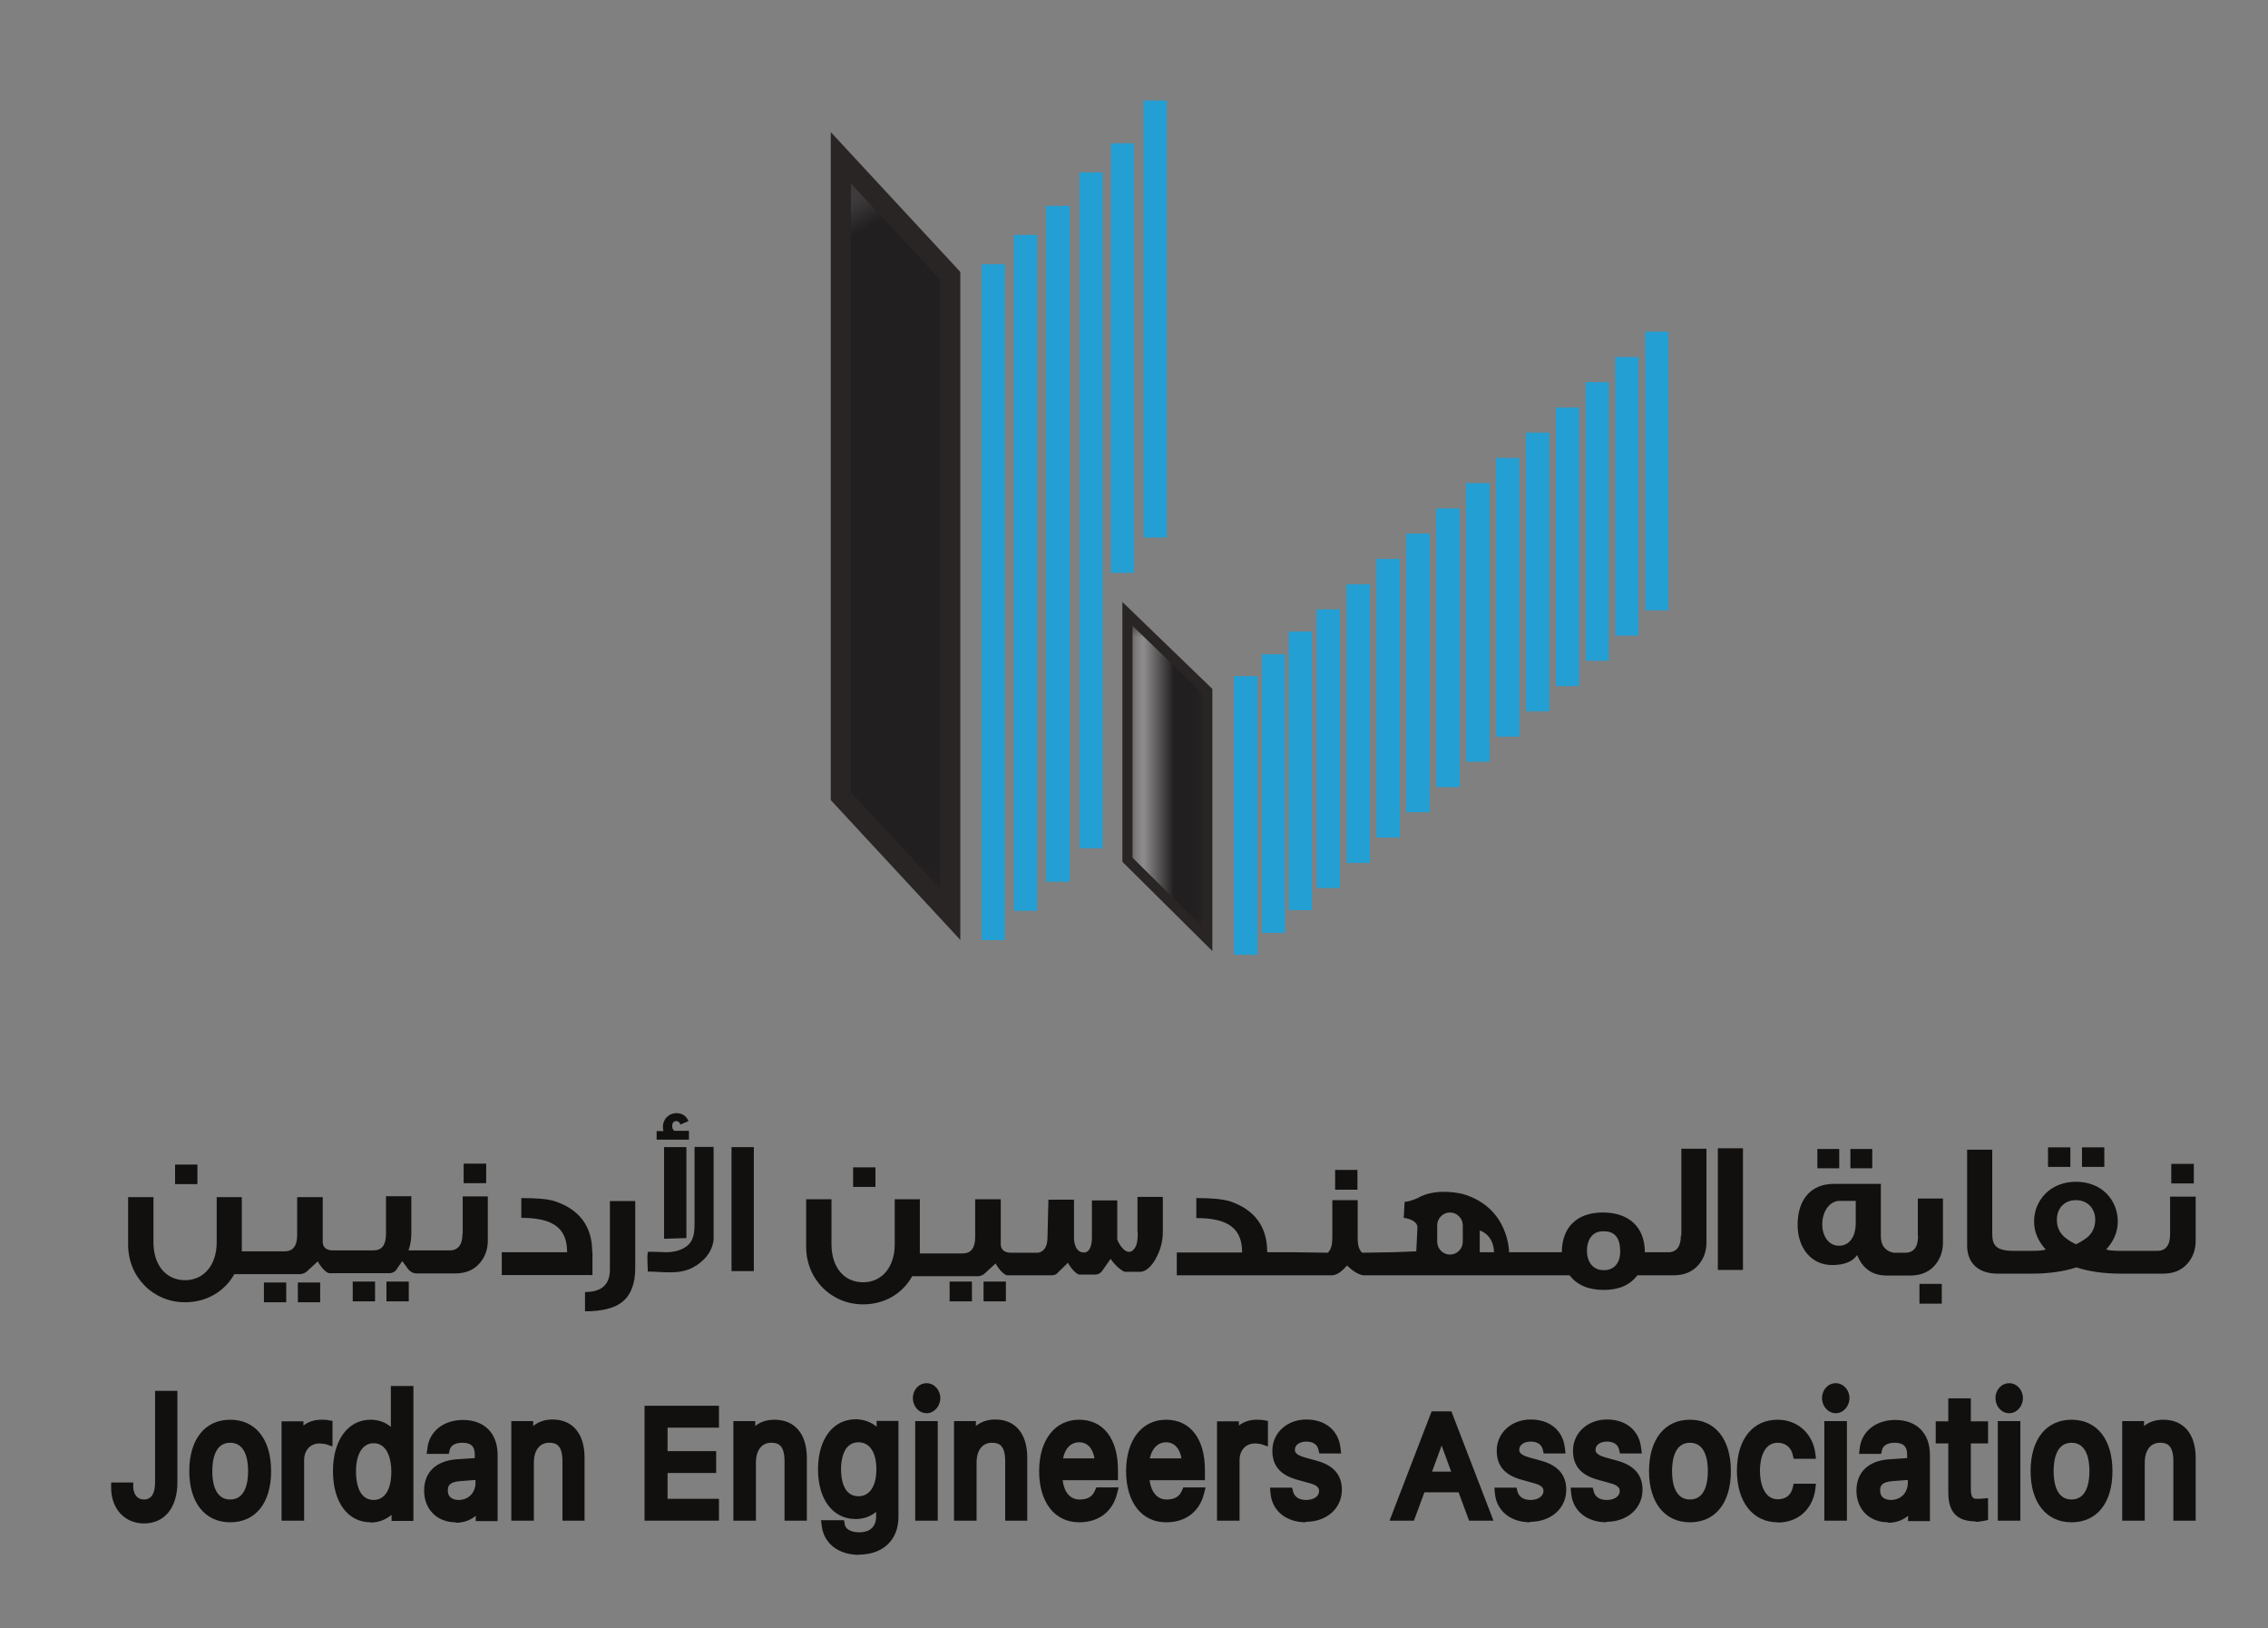 <?xml version="1.0" encoding="UTF-8"?>
<svg id="Layer_1" data-name="Layer 1" xmlns="http://www.w3.org/2000/svg" xmlns:xlink="http://www.w3.org/1999/xlink" viewBox="0 0 97.54 70">
  <rect x="0" y="0" width="97.54" height="70" fill="#808080" stroke="none"/>
  <defs>
    <style>
      .cls-1 {
        fill: url(#linear-gradient-2);
      }

      .cls-2 {
        fill: #239fd3;
      }

      .cls-3 {
        fill: #12100e;
      }

      .cls-4 {
        clip-path: url(#clippath-1);
      }

      .cls-5 {
        fill: #292524;
      }

      .cls-6 {
        clip-path: url(#clippath);
      }

      .cls-7 {
        fill: none;
      }

      .cls-8 {
        mask: url(#mask-1);
      }

      .cls-9 {
        mask: url(#mask);
      }

      .cls-10 {
        fill: url(#linear-gradient-3);
      }

      .cls-11 {
        fill: url(#linear-gradient);
      }

      .cls-12 {
        fill: url(#linear-gradient-4);
      }
    </style>
    <clipPath id="clippath">
      <polygon class="cls-7" points="36.59 34.07 40.44 38.22 40.44 12.02 36.59 7.87 36.59 34.07"/>
    </clipPath>
    <linearGradient id="linear-gradient" x1="-1678.07" y1="619.62" x2="-1676.53" y2="619.62" gradientTransform="translate(-11322.21 30776.38) rotate(90) scale(18.34 -18.34)" gradientUnits="userSpaceOnUse">
      <stop offset="0" stop-color="gray"/>
      <stop offset=".36" stop-color="#4d4d4d"/>
      <stop offset="1" stop-color="#4d4d4d"/>
    </linearGradient>
    <mask id="mask" x="23.44" y="6.2" width="30.14" height="33.69" maskUnits="userSpaceOnUse">
      <rect class="cls-11" x="29.26" y="8.94" width="18.51" height="28.21" transform="translate(-6.36 22.34) rotate(-30)"/>
    </mask>
    <linearGradient id="linear-gradient-2" x1="-1678.07" y1="619.62" x2="-1676.53" y2="619.62" gradientTransform="translate(-11322.21 30776.38) rotate(90) scale(18.34 -18.34)" gradientUnits="userSpaceOnUse">
      <stop offset="0" stop-color="#fff"/>
      <stop offset=".36" stop-color="#221f20"/>
      <stop offset="1" stop-color="#221f20"/>
    </linearGradient>
    <clipPath id="clippath-1">
      <polygon class="cls-7" points="48.7 36.88 51.71 39.86 51.71 29.8 48.7 26.89 48.7 36.88"/>
    </clipPath>
    <linearGradient id="linear-gradient-3" x1="-1013.72" y1="707.63" x2="-1012.18" y2="707.63" gradientTransform="translate(2034.7 1419.71) scale(1.96 -1.96)" gradientUnits="userSpaceOnUse">
      <stop offset="0" stop-color="#333"/>
      <stop offset=".88" stop-color="#333"/>
      <stop offset="1" stop-color="#333"/>
    </linearGradient>
    <mask id="mask-1" x="48.7" y="26.89" width="3.01" height="12.97" maskUnits="userSpaceOnUse">
      <rect class="cls-10" x="48.7" y="26.89" width="3.01" height="12.97"/>
    </mask>
    <linearGradient id="linear-gradient-4" x1="-1013.72" y1="707.63" x2="-1012.18" y2="707.63" gradientTransform="translate(2034.7 1419.71) scale(1.96 -1.96)" gradientUnits="userSpaceOnUse">
      <stop offset="0" stop-color="#fff"/>
      <stop offset=".88" stop-color="#221f20"/>
      <stop offset="1" stop-color="#221f20"/>
    </linearGradient>
  </defs>
  <polygon class="cls-5" points="41.3 11.69 35.73 5.68 35.73 34.4 41.3 40.41 41.3 11.69"/>
  <g class="cls-6">
    <g class="cls-9">
      <rect class="cls-1" x="29.26" y="8.94" width="18.51" height="28.21" transform="translate(-6.36 22.34) rotate(-30)"/>
    </g>
  </g>
  <g>
    <rect class="cls-2" x="42.19" y="11.36" width="1.01" height="29.06"/>
    <rect class="cls-2" x="43.57" y="10.1" width="1.01" height="29.06"/>
    <rect class="cls-2" x="44.98" y="8.85" width="1.01" height="29.06"/>
    <rect class="cls-2" x="46.4" y="7.41" width="1.01" height="29.06"/>
    <rect class="cls-2" x="47.76" y="6.16" width="1.01" height="18.47"/>
    <rect class="cls-2" x="49.15" y="4.32" width="1.01" height="18.79"/>
    <polygon class="cls-5" points="48.27 25.88 48.27 37.05 52.14 40.89 52.14 29.62 48.27 25.88"/>
  </g>
  <g class="cls-4">
    <g class="cls-8">
      <rect class="cls-12" x="48.7" y="26.89" width="3.01" height="12.97"/>
    </g>
  </g>
  <rect class="cls-2" x="53.05" y="29.07" width="1.01" height="11.98"/>
  <rect class="cls-2" x="54.23" y="28.13" width="1.01" height="11.98"/>
  <rect class="cls-2" x="55.41" y="27.15" width="1.01" height="11.98"/>
  <rect class="cls-2" x="56.61" y="26.2" width="1.01" height="11.98"/>
  <rect class="cls-2" x="57.9" y="25.12" width="1.01" height="11.98"/>
  <rect class="cls-2" x="59.18" y="24.03" width="1.01" height="11.98"/>
  <rect class="cls-2" x="60.46" y="22.94" width="1.01" height="11.98"/>
  <rect class="cls-2" x="61.75" y="21.86" width="1.01" height="11.98"/>
  <rect class="cls-2" x="63.03" y="20.77" width="1.01" height="11.98"/>
  <rect class="cls-2" x="64.31" y="19.69" width="1.01" height="11.98"/>
  <rect class="cls-2" x="65.6" y="18.6" width="1.01" height="11.98"/>
  <rect class="cls-2" x="66.88" y="17.52" width="1.01" height="11.98"/>
  <rect class="cls-2" x="68.16" y="16.43" width="1.01" height="11.98"/>
  <rect class="cls-2" x="69.44" y="15.35" width="1.01" height="11.98"/>
  <rect class="cls-2" x="70.73" y="14.26" width="1.01" height="11.98"/>
  <rect class="cls-3" x="7.53" y="50.07" width=".96" height=".84"/>
  <rect class="cls-3" x="11.35" y="55.14" width=".96" height=".85"/>
  <rect class="cls-3" x="12.81" y="55.14" width=".96" height=".85"/>
  <path class="cls-3" d="M19.89,53.04c0,.48-.19,.72-.55,.72h-1.77c.08-.23,.12-.47,.12-.74v-1.59h-1.09v1.63c0,.47-.18,.7-.54,.7h-1.74c-.5,0-.44-.41-.44-.41,0-.03,0-.05,0-.05v-1.83h-1.1v1.63c0,.47-.18,.7-.54,.7h-1.84v-2.33h-1.08v1.94c0,.94-.52,1.63-1.36,1.63s-1.36-.67-1.36-1.63v-1.94h-1.09v2.04c0,1.4,1.08,2.48,2.45,2.48,.91,0,1.69-.45,2.12-1.21h2.82c.1,0,.2-.04,.28-.1l.49-.45c.06,.15,.36,.55,.54,.51h2.54c.14,0,.27-.08,.33-.2l.22-.32,.26,.35c.08,.11,.22,.18,.36,.18h1.66c.45,0,.81-.15,1.06-.45,.22-.26,.34-.58,.34-.96v-1.9h-1.08v1.61Zm-6.24,1.15h0s0,0,0,0"/>
  <rect class="cls-3" x="19.94" y="50.03" width=".97" height=".84"/>
  <path class="cls-3" d="M25.47,53.83c0-1.1-.55-1.83-1.6-2.18-.29-.1-.77-.14-1.45-.14v.85c1.38,0,1.97,.45,1.97,1.48h-2.81v.98h3.9v-.99Z"/>
  <path class="cls-3" d="M26.23,54.59c0,.64-.36,.96-1.07,.96v.83c.74,0,1.29-.14,1.62-.42,.36-.3,.54-.78,.54-1.45v-2.87h-1.09v2.95Z"/>
  <path class="cls-3" d="M29.62,48.62h-.6c-.07-.02-.11-.1-.11-.2,0-.15,.06-.22,.18-.22,.08,0,.14,.05,.17,.15l.35-.15c-.1-.23-.27-.34-.52-.34-.33,0-.58,.26-.58,.58,0,.06,0,.12,.03,.19h-.3v.37h1.39v-.38Z"/>
  <polygon class="cls-3" points="29.52 53.23 29.52 49.32 28.56 49.32 28.56 53.26 29.52 53.23"/>
  <rect class="cls-3" x="31.46" y="49.32" width=".96" height="5.33"/>
  <path class="cls-3" d="M72.29,53.12c0,.48-.19,.72-.55,.72h-1c0-1.08-.68-1.71-1.81-1.71s-1.76,.66-1.76,1.71h-2.27s.01-1.91-1.97-2.5c0,0-1.14-.31-1.96,.17,0,0-.35,.16-.56,.16l-.04,.69s.58,.06,.59,.41l-.05,1.03-1.01,.04-1.32,.02c-.2-.19-.19-.5-.19-.76,0-.5,0-1,0-1.5h-1.09s0,0,0,0c0,.5,0,1,0,1.5,0,.26,0,.57-.19,.76l-1.49-.02h0s-1.12,0-1.12,0c0-1.1-.54-1.83-1.6-2.19-.29-.09-.77-.14-1.45-.14v.86c1.38,0,1.97,.45,1.97,1.48h-2.81v.98h6.22s.49,0,.49,0c.23-.03,.44-.22,.61-.42,.21,.2,.46,.39,.7,.42h.27s1.03,0,1.03,0h6.39s1.18,0,1.18,0c.33,.42,.81,.63,1.47,.63s1.13-.21,1.45-.63h1.56c.46,0,.81-.15,1.07-.45,.22-.26,.34-.58,.34-.96v-4.03h-1.08v3.74Zm-9.38,.27c0,.3-.25,.55-.55,.55s-.55-.25-.55-.55v-.71c0-.3,.25-.55,.55-.55s.55,.25,.55,.55v.71Zm1.34,.45h-.61v-.94c.65,.25,.61,.94,.61,.94m4.72,.77c-.46,0-.72-.35-.72-.84s.26-.83,.66-.83h.08c.46,0,.69,.29,.69,.87,0,.49-.26,.8-.7,.8"/>
  <rect class="cls-3" x="73.88" y="49.37" width="1.08" height="5.23"/>
  <rect class="cls-3" x="79.58" y="49.4" width=".94" height=".83"/>
  <rect class="cls-3" x="78.16" y="49.4" width=".94" height=".83"/>
  <rect class="cls-3" x="82.55" y="55.2" width=".96" height=".85"/>
  <path class="cls-3" d="M82.49,53.14c0,.48-.19,.72-.55,.72h-.5c-.36-.07-.55-.31-.55-.71v-2.25h-2.02c-1,0-1.56,.69-1.56,1.76,0,.99,.58,1.73,1.49,1.73,.52,0,.88-.15,1.07-.43,.24,.59,.66,.88,1.27,.88h1.06c.43-.01,.78-.16,1.02-.45,.22-.26,.34-.58,.34-.96v-1.9h-1.08v1.62Zm-2.68-.56c0,.59-.27,.98-.72,.98s-.72-.42-.72-.92c0-.56,.32-1.01,.75-1.01h.69v.94Z"/>
  <rect class="cls-3" x="88.08" y="49.33" width=".96" height=".84"/>
  <rect class="cls-3" x="89.54" y="49.33" width=".96" height=".84"/>
  <rect class="cls-3" x="93.38" y="50.04" width=".97" height=".84"/>
  <path class="cls-3" d="M93.33,51.44v1.62c0,.48-.19,.72-.55,.72h-1.56c-.33,0-.54-.02-.64-.06,.33-.36,.5-.76,.5-1.2,0-.18-.03-.37-.09-.56-.24-.71-.88-1.15-1.71-1.15s-1.46,.45-1.71,1.15c-.06,.18-.09,.37-.09,.56,0,.44,.17,.84,.5,1.2-.08,.04-.29,.06-.63,.06h-.74c-.8,0-.93-.26-.93-.76v-3.59h-1.08v4.12c0,.75,.48,1.21,1.31,1.21h1.45c.75,0,1.39-.09,1.94-.27,.54,.18,1.19,.27,1.94,.27h1.79c.45,0,.81-.15,1.06-.45,.22-.26,.34-.58,.34-.96v-1.9h-1.08Zm-3.67,1.84c-.13,.09-.26,.16-.38,.22-.12-.06-.25-.13-.37-.22-.3-.2-.45-.48-.45-.84,0-.23,.07-.42,.2-.58,.16-.17,.36-.26,.62-.26,.52,0,.83,.38,.83,.84,0,.36-.15,.64-.45,.84"/>
  <rect class="cls-3" x="16.62" y="55.1" width=".96" height=".85"/>
  <rect class="cls-3" x="15.17" y="55.1" width=".96" height=".85"/>
  <rect class="cls-3" x="42.3" y="55.1" width=".96" height=".85"/>
  <rect class="cls-3" x="40.84" y="55.1" width=".96" height=".85"/>
  <rect class="cls-3" x="36.69" y="50.19" width=".96" height=".84"/>
  <path class="cls-3" d="M48.93,52.98c0,.26,0,.57-.19,.76-.29,.28-.61-.22-.69-.45v.02c0-.07,0-.13,0-.2v-1.5h-1.09v1.54s.04,.73-.37,.7h0c-.41-.03-.4-.61-.4-.61v-1.66h-1.1l-.04,1.6c0,.4-.13,.62-.39,.68-.04,0-.07,0-.11,0h-1.07c-.5,0-.44-.41-.44-.41,0-.03,0-.06,0-.06v-1.83h-1.1v1.63c0,.47-.18,.7-.54,.7h-1.84v-2.33h-1.08v1.94c0,.94-.52,1.63-1.36,1.63s-1.36-.67-1.36-1.63v-1.94h-1.09v2.04c0,1.4,1.08,2.48,2.45,2.48,.91,0,1.69-.45,2.11-1.21h2.82c.1,0,.2-.04,.28-.1l.49-.45c.07,.15,.36,.55,.55,.51h.43s1.36,0,1.36,0c.1,0,.2,0,.28-.06h0s0,0,0,0h0s.06-.06,.09-.09l.4-.39c.07,.15,.36,.55,.54,.51h.63c.14,0,.26-.08,.33-.2l.33-.47v-.02c.07,.14,.49,.61,.68,.57h.63c.53-.07,.82-.98,.82-.98,.08-.23,.12-.47,.12-.74v-1.5h-1.09c0,.5,0,1,0,1.5m-6.12,1.34h0s0,0,0,0Zm3.11-.03h0s0,0,0,0Z"/>
  <path class="cls-3" d="M29.87,51.55v1.04c0,.39-.02,.78-.38,1.02-.23,.16-.52,.22-.8,.23-.07,0-.83-.04-.83-.01-.04,.27,0,.57,0,.84,.64,0,1.32,.14,1.91-.16,.47-.24,.87-.67,.92-1.22v-3.98h-.82v2.24Z"/>
  <rect class="cls-3" x="57.42" y="50.3" width=".96" height=".85"/>
  <path class="cls-3" d="M5.52,63.96c.01,.43,.28,.73,.68,.73,.45,0,.7-.33,.7-.96v-3.7h.52v3.71c0,.98-.46,1.55-1.22,1.55-.71,0-1.2-.54-1.2-1.32h.52Z"/>
  <path class="cls-3" d="M6.2,65.5c-.84,0-1.42-.63-1.42-1.54v-.22h.95v.21c.02,.32,.19,.52,.46,.52,.32,0,.48-.25,.48-.75v-3.92h.96v3.93c0,1.09-.55,1.77-1.44,1.77m-.97-1.32c.08,.54,.45,.88,.97,.88,.64,0,1.01-.49,1.01-1.33v-3.49h-.09v3.48c0,.74-.34,1.18-.92,1.18-.44,0-.78-.29-.87-.73h-.09Z"/>
  <path class="cls-3" d="M8.36,63.24c0-1.24,.59-1.99,1.54-1.99s1.54,.75,1.54,1.99-.59,1.99-1.54,1.99-1.54-.75-1.54-1.99m2.52,0c0-.91-.36-1.44-.99-1.44s-.99,.52-.99,1.44,.36,1.44,.99,1.44,.99-.53,.99-1.44"/>
  <path class="cls-3" d="M9.9,65.45c-1.08,0-1.76-.84-1.76-2.2s.67-2.21,1.76-2.21,1.76,.84,1.76,2.21-.67,2.2-1.76,2.2m0-3.97c-.83,0-1.32,.66-1.32,1.77s.49,1.77,1.32,1.77,1.32-.66,1.32-1.77-.49-1.77-1.32-1.77m0,3.42c-.76,0-1.21-.62-1.21-1.65s.45-1.65,1.21-1.65,1.2,.62,1.2,1.65-.45,1.65-1.2,1.65m0-2.87c-.67,0-.77,.76-.77,1.22s.1,1.22,.77,1.22,.77-.76,.77-1.22-.1-1.22-.77-1.22"/>
  <path class="cls-3" d="M12.33,61.32h.51v.57h.05c.1-.37,.48-.64,.92-.64,.09,0,.2,0,.27,.02v.61s-.24-.04-.34-.04c-.51,0-.88,.39-.88,.93v2.38h-.53v-3.84Z"/>
  <path class="cls-3" d="M13.08,65.38h-.97v-4.27h.94v.18c.2-.16,.47-.25,.76-.25,.1,0,.22,0,.3,.02l.19,.03v1.1l-.29-.1s-.18-.03-.27-.03c-.39,0-.66,.29-.66,.72v2.6Zm-.53-.44h.09v-2.16c0-.26,.07-.49,.19-.67h-.16l-.05-.22v-.35h-.07v3.4Zm1.26-3.47c-.26,0-.5,.12-.63,.3,.16-.09,.35-.15,.56-.15,.03,0,.08,0,.12,0v-.16h-.05Z"/>
  <path class="cls-3" d="M14.54,63.24c0-1.2,.55-1.99,1.4-1.99,.46,0,.86,.25,1.05,.67h.05v-2.13h.53v5.36h-.51v-.61h-.05c-.21,.43-.61,.68-1.07,.68-.85,0-1.4-.78-1.4-1.99m.55,0c0,.9,.36,1.44,.97,1.44s.98-.55,.98-1.44-.38-1.44-.98-1.44-.97,.54-.97,1.44"/>
  <path class="cls-3" d="M15.94,65.45c-.98,0-1.62-.86-1.62-2.2s.65-2.21,1.62-2.21c.34,0,.64,.11,.87,.31v-1.76h.97v5.8h-.94v-.26c-.25,.21-.56,.33-.9,.33m0-3.97c-.72,0-1.18,.7-1.18,1.77s.46,1.77,1.18,1.77c.25,0,.47-.09,.64-.24-.15,.08-.32,.13-.51,.13-.74,0-1.19-.63-1.19-1.65s.46-1.65,1.19-1.65c.18,0,.35,.04,.5,.12-.16-.15-.38-.24-.63-.24m1.34,3.47h.07v-4.92h-.09v2.13h-.24c.16,.28,.26,.65,.26,1.1s-.09,.81-.25,1.09h.22l.05,.22v.39Zm-1.21-2.92c-.47,0-.76,.45-.76,1.22,0,.36,.07,1.22,.76,1.22,.48,0,.76-.45,.76-1.22,0-.59-.2-1.22-.76-1.22"/>
  <path class="cls-3" d="M18.46,64.08c0-.69,.44-1.08,1.22-1.14l.96-.07v-.35c0-.47-.26-.73-.76-.73-.4,0-.68,.17-.75,.48h-.54c.07-.62,.6-1.02,1.31-1.02,.81,0,1.27,.48,1.27,1.28v2.63h-.51v-.57h-.05c-.22,.41-.58,.63-1.03,.63-.65,0-1.13-.44-1.13-1.14m2.18-.36v-.35l-.9,.07c-.51,.04-.73,.24-.73,.63s.29,.62,.68,.62c.55,0,.95-.41,.95-.96"/>
  <path class="cls-3" d="M19.59,65.45c-.79,0-1.35-.56-1.35-1.36s.52-1.29,1.42-1.35l.76-.05v-.15c0-.36-.17-.51-.54-.51-.17,0-.47,.04-.54,.31l-.04,.17h-.95l.03-.24c.08-.73,.7-1.22,1.53-1.22,.92,0,1.49,.57,1.49,1.5v2.85h-.94v-.23c-.24,.2-.53,.3-.86,.3m.3-3.87c.61,0,.97,.36,.97,.95v.55l-1.16,.08c-.67,.05-1.01,.36-1.01,.92s.36,.92,.91,.92c.22,0,.42-.07,.58-.2-.14,.06-.31,.1-.48,.1-.53,0-.89-.34-.89-.84,0-.35,.16-.78,.93-.84l1.13-.08v.59c0,.24-.06,.46-.18,.65h.16l.05,.22v.35h.07v-2.41c0-.68-.37-1.06-1.05-1.06-.5,0-.88,.22-1.03,.58h.11c.15-.3,.47-.48,.9-.48m.54,2.03l-.66,.05c-.49,.04-.53,.22-.53,.41,0,.37,.35,.4,.46,.4,.43,0,.73-.31,.73-.74v-.12Z"/>
  <path class="cls-3" d="M22.21,61.32h.51v.6h.05c.17-.42,.49-.67,1-.67,.75,0,1.17,.51,1.17,1.42v2.49h-.53v-2.34c0-.69-.25-1.02-.79-1.02s-.88,.41-.88,1.08v2.27h-.53v-3.84Z"/>
  <path class="cls-3" d="M25.16,65.38h-.97v-2.55c0-.7-.27-.8-.57-.8-.41,0-.66,.32-.66,.86v2.49h-.97v-4.28h.94v.21c.22-.18,.5-.28,.83-.28,.87,0,1.38,.61,1.38,1.64v2.7Zm-.53-.44h.09v-2.27c0-.55-.16-1.2-.95-1.2-.24,0-.43,.06-.57,.19,.13-.05,.27-.08,.42-.08,.46,0,1,.22,1,1.24v2.12Zm-2.19,0h.1v-2.05c0-.29,.06-.54,.16-.74h-.14l-.05-.22v-.39h-.07v3.4Z"/>
  <polygon class="cls-3" points="30.7 65.16 27.94 65.16 27.94 60.65 30.7 60.65 30.7 61.16 28.49 61.16 28.49 62.61 30.59 62.61 30.59 63.11 28.49 63.11 28.49 64.65 30.7 64.65 30.7 65.16"/>
  <path class="cls-3" d="M30.92,65.38h-3.2v-4.94h3.2v.94h-2.21v1.01h2.09v.94h-2.09v1.11h2.21v.94Zm-2.77-.44h2.33v-.07h-2.21v-1.99h2.09v-.06h-2.09v-1.88h2.21v-.07h-2.33v4.07Z"/>
  <path class="cls-3" d="M31.77,61.32h.51v.6h.05c.17-.42,.49-.67,1-.67,.75,0,1.17,.51,1.17,1.42v2.49h-.53v-2.34c0-.69-.25-1.02-.79-1.02s-.88,.41-.88,1.08v2.27h-.53v-3.84Z"/>
  <path class="cls-3" d="M34.71,65.38h-.97v-2.55c0-.7-.27-.8-.57-.8-.41,0-.66,.32-.66,.86v2.49h-.97v-4.28h.94v.21c.22-.18,.5-.27,.83-.27,.87,0,1.39,.61,1.39,1.64v2.7Zm-.53-.44h.09v-2.27c0-.55-.16-1.2-.95-1.2-.24,0-.43,.06-.57,.19,.13-.05,.27-.08,.42-.08,.46,0,1,.22,1,1.24v2.12Zm-2.19,0h.1v-2.05c0-.29,.06-.54,.16-.74h-.14l-.05-.22v-.39h-.07v3.4Z"/>
  <path class="cls-3" d="M35.56,65.58h.56c.06,.31,.36,.52,.84,.52,.6,0,.95-.34,.95-.9v-.76h-.05c-.21,.42-.59,.66-1.04,.66-.86,0-1.4-.77-1.4-1.92s.54-1.93,1.4-1.93c.47,0,.88,.26,1.07,.68h.05v-.61h.51v3.91c0,.86-.58,1.41-1.48,1.41-.8,0-1.32-.42-1.4-1.05m1.37-3.78c-.62,0-.96,.54-.96,1.38s.35,1.38,.96,1.38,.99-.54,.99-1.38-.37-1.38-.99-1.38"/>
  <path class="cls-3" d="M36.96,66.85c-.9,0-1.52-.48-1.62-1.24l-.03-.25h.99l.03,.18c.06,.3,.45,.34,.62,.34,.47,0,.73-.24,.73-.69v-.19c-.24,.2-.54,.31-.88,.31-.98,0-1.62-.84-1.62-2.14s.65-2.15,1.62-2.15c.34,0,.66,.12,.9,.32v-.25h.94v4.13c0,.99-.67,1.62-1.7,1.62m-1.12-1.05c.16,.39,.56,.61,1.12,.61,.79,0,1.27-.44,1.27-1.19v-3.69h-.07v.61h-.26c.16,.27,.24,.62,.24,1.03s-.09,.77-.25,1.04h.18l.05,.22v.76c0,.69-.45,1.12-1.17,1.12-.49,0-.85-.19-1-.52h-.12Zm.98-4.33c-.72,0-1.18,.67-1.18,1.71s.45,1.7,1.18,1.7c.23,0,.43-.07,.59-.2-.14,.07-.3,.1-.47,.1-.73,0-1.18-.61-1.18-1.6s.45-1.6,1.18-1.6c.2,0,.37,.04,.53,.13-.17-.15-.4-.24-.65-.24m.12,.55c-.67,0-.75,.81-.75,1.16s.07,1.16,.75,1.16c.48,0,.77-.43,.77-1.16s-.29-1.16-.77-1.16"/>
  <path class="cls-3" d="M39.48,60.11c0-.24,.17-.43,.37-.43s.37,.19,.37,.43-.17,.43-.37,.43-.37-.19-.37-.43m.1,1.21h.53v3.84h-.53v-3.84Z"/>
  <path class="cls-3" d="M40.33,65.38h-.97v-4.28h.97v4.28Zm-.53-.44h.1v-3.4h-.1v3.4Zm.05-4.18c-.33,0-.59-.29-.59-.65s.26-.64,.59-.64,.59,.29,.59,.64-.26,.65-.59,.65m0-.86c-.08,0-.15,.1-.15,.21s.07,.21,.15,.21,.15-.1,.15-.21-.07-.21-.15-.21"/>
  <path class="cls-3" d="M41.25,61.32h.51v.6h.05c.17-.42,.49-.67,1-.67,.75,0,1.17,.51,1.17,1.42v2.49h-.53v-2.34c0-.69-.25-1.02-.79-1.02s-.88,.41-.88,1.08v2.27h-.53v-3.84Z"/>
  <path class="cls-3" d="M44.2,65.38h-.97v-2.55c0-.7-.27-.8-.57-.8-.41,0-.66,.32-.66,.86v2.49h-.97v-4.28h.94v.21c.22-.18,.5-.28,.83-.28,.87,0,1.38,.61,1.38,1.64v2.7Zm-.53-.44h.09v-2.27c0-.55-.16-1.2-.95-1.2-.24,0-.43,.06-.57,.19,.13-.05,.27-.08,.42-.08,.46,0,1,.22,1,1.24v2.12Zm-2.19,0h.1v-2.05c0-.29,.06-.54,.16-.74h-.14l-.05-.22v-.39h-.07v3.4Z"/>
  <path class="cls-3" d="M47.81,64.17c-.16,.66-.67,1.06-1.4,1.06-.92,0-1.5-.77-1.5-1.98s.59-1.99,1.5-1.99,1.45,.74,1.45,1.93v.24h-2.4v.03c.03,.76,.4,1.24,.96,1.24,.43,0,.72-.18,.86-.52h.53Zm-2.35-1.24h1.84c-.01-.68-.37-1.13-.9-1.13s-.9,.45-.94,1.13"/>
  <path class="cls-3" d="M46.41,65.45c-1.05,0-1.72-.86-1.72-2.2s.68-2.21,1.72-2.21,1.67,.82,1.67,2.15v.45h-2.38c.07,.53,.33,.83,.73,.83,.34,0,.55-.12,.66-.38l.06-.14h.96l-.07,.27c-.19,.77-.79,1.23-1.62,1.23m0-3.97c-.79,0-1.29,.68-1.29,1.77s.49,1.76,1.29,1.76c.51,0,.9-.22,1.1-.62h-.09c-.19,.34-.54,.52-1,.52-.69,0-1.15-.57-1.18-1.45v-.23s.22-.03,.22-.03l2.18-.02c0-1.07-.46-1.71-1.23-1.71m1.11,1.67h-2.29v-.23c.06-.8,.53-1.33,1.18-1.33s1.1,.54,1.11,1.34v.22Zm-1.81-.44h1.35c-.06-.36-.25-.69-.66-.69-.35,0-.61,.26-.69,.69"/>
  <path class="cls-3" d="M51.55,64.17c-.16,.66-.67,1.06-1.4,1.06-.92,0-1.5-.77-1.5-1.98s.59-1.99,1.5-1.99,1.45,.74,1.45,1.93v.24h-2.4v.03c.03,.76,.4,1.24,.96,1.24,.43,0,.72-.18,.86-.52h.53Zm-2.35-1.24h1.84c-.01-.68-.37-1.13-.9-1.13s-.9,.45-.94,1.13"/>
  <path class="cls-3" d="M50.15,65.45c-1.05,0-1.72-.86-1.72-2.2s.68-2.21,1.72-2.21,1.67,.82,1.67,2.15v.45h-2.38c.07,.53,.34,.83,.73,.83,.34,0,.55-.12,.66-.38l.06-.14h.96l-.07,.27c-.19,.77-.79,1.23-1.62,1.23m0-3.97c-.79,0-1.28,.68-1.28,1.77s.49,1.76,1.28,1.76c.51,0,.9-.22,1.1-.62h-.09c-.19,.34-.54,.52-1,.52-.68,0-1.15-.57-1.18-1.45v-.23s.22-.03,.22-.03l2.18-.02c0-1.07-.46-1.71-1.23-1.71m1.11,1.67h-2.29v-.23c.06-.8,.53-1.33,1.18-1.33s1.1,.54,1.11,1.34v.22Zm-1.81-.44h1.35c-.07-.43-.31-.69-.66-.69s-.61,.26-.7,.69"/>
  <path class="cls-3" d="M52.56,61.32h.51v.57h.05c.1-.37,.48-.64,.92-.64,.09,0,.2,0,.27,.02v.61s-.24-.04-.34-.04c-.51,0-.88,.39-.88,.93v2.38h-.53v-3.84Z"/>
  <path class="cls-3" d="M53.31,65.38h-.97v-4.27h.94v.18c.2-.16,.47-.25,.76-.25,.1,0,.22,0,.3,.02l.19,.03v1.1l-.29-.1s-.18-.03-.27-.03c-.39,0-.66,.29-.66,.72v2.6Zm-.53-.44h.1v-2.16c0-.26,.07-.49,.19-.67h-.16l-.05-.22v-.35h-.07v3.4Zm1.26-3.47c-.26,0-.5,.12-.63,.3,.16-.09,.35-.15,.56-.15,.03,0,.08,0,.12,0v-.16s-.03,0-.05,0"/>
  <path class="cls-3" d="M56.2,61.25c.7,0,1.18,.4,1.26,1.03h-.52c-.07-.31-.33-.51-.73-.51s-.71,.23-.71,.57c0,.26,.19,.43,.58,.54l.51,.14c.63,.18,.93,.49,.93,1.04,0,.69-.58,1.16-1.34,1.16s-1.25-.41-1.31-1.05h.55c.09,.32,.36,.53,.78,.53,.45,0,.77-.25,.77-.6,0-.26-.17-.44-.53-.54l-.57-.16c-.62-.17-.91-.48-.91-1.04,0-.64,.53-1.12,1.24-1.12"/>
  <path class="cls-3" d="M56.17,65.45c-.86,0-1.46-.49-1.53-1.25l-.02-.24h.95l.04,.16c.08,.31,.36,.37,.57,.37,.32,0,.55-.16,.55-.38,0-.07,0-.23-.37-.33l-.57-.16c-.73-.2-1.07-.6-1.07-1.25,0-.76,.63-1.34,1.46-1.34s1.39,.48,1.47,1.22l.03,.24h-.94l-.04-.17c-.05-.22-.24-.34-.52-.34-.24,0-.49,.11-.49,.35,0,.07,0,.21,.42,.33l.51,.14c.73,.2,1.09,.61,1.09,1.25,0,.8-.65,1.38-1.56,1.38m-1.04-1.05c.14,.38,.52,.61,1.04,.61,.65,0,1.12-.4,1.12-.94,0-.44-.22-.68-.77-.83l-.51-.14c-.18-.05-.74-.21-.74-.75,0-.45,.4-.79,.92-.79,.42,0,.74,.19,.89,.51h.1c-.14-.38-.49-.59-.98-.59-.58,0-1.02,.39-1.02,.9,0,.37,.13,.66,.75,.83l.57,.16c.57,.16,.69,.5,.69,.75,0,.47-.42,.82-.99,.82-.44,0-.78-.2-.94-.53h-.13Z"/>
  <path class="cls-3" d="M62.89,63.94h-1.78l-.45,1.22h-.58l1.65-4.26h.55l1.64,4.26h-.58l-.45-1.22Zm-1.61-.45h1.45l-.7-1.9h-.05l-.7,1.9Z"/>
  <path class="cls-3" d="M64.24,65.38h-1.06l-.45-1.22h-1.47l-.45,1.22h-1.05l1.81-4.7h.85l1.81,4.7Zm-.75-.44h.11l-1.48-3.82h-.25l-1.48,3.82h.11l.45-1.22h2.08l.45,1.22Zm-.45-1.23h-2.08l.86-2.34h.31l.1,.14,.81,2.19Zm-1.45-.44h.82l-.41-1.12-.41,1.12Z"/>
  <path class="cls-3" d="M65.84,61.25c.7,0,1.18,.4,1.26,1.03h-.52c-.07-.31-.33-.51-.73-.51s-.71,.23-.71,.57c0,.26,.19,.43,.58,.54l.51,.14c.63,.18,.93,.49,.93,1.04,0,.69-.58,1.16-1.34,1.16s-1.25-.41-1.31-1.05h.55c.09,.32,.36,.53,.78,.53,.45,0,.77-.25,.77-.6,0-.26-.17-.44-.53-.54l-.57-.16c-.62-.17-.91-.48-.91-1.04,0-.64,.53-1.12,1.24-1.12"/>
  <path class="cls-3" d="M65.82,65.45c-.86,0-1.46-.49-1.53-1.25l-.02-.24h.95l.04,.16c.07,.24,.26,.37,.57,.37s.55-.16,.55-.38c0-.07,0-.23-.37-.33l-.57-.16c-.73-.2-1.07-.6-1.07-1.25,0-.76,.63-1.34,1.46-1.34s1.39,.48,1.47,1.22l.03,.24h-.94l-.04-.17c-.05-.22-.24-.34-.52-.34-.24,0-.49,.11-.49,.35,0,.07,0,.21,.42,.33l.51,.14c.73,.2,1.09,.61,1.09,1.25,0,.8-.65,1.38-1.56,1.38m-1.04-1.05c.14,.38,.52,.61,1.04,.61,.66,0,1.12-.39,1.12-.94,0-.44-.22-.68-.77-.83l-.51-.14c-.18-.05-.74-.21-.74-.75,0-.45,.4-.79,.92-.79,.42,0,.74,.19,.89,.51h.1c-.14-.38-.49-.59-.98-.59-.58,0-1.02,.39-1.02,.9,0,.37,.13,.66,.75,.83l.57,.16c.57,.16,.69,.5,.69,.75,0,.47-.42,.82-.99,.82-.44,0-.78-.19-.93-.53h-.13Z"/>
  <path class="cls-3" d="M69.13,61.25c.7,0,1.18,.4,1.26,1.03h-.52c-.07-.31-.33-.51-.73-.51s-.71,.23-.71,.57c0,.26,.19,.43,.58,.54l.51,.14c.63,.18,.93,.49,.93,1.04,0,.69-.58,1.16-1.34,1.16s-1.25-.41-1.31-1.05h.55c.09,.32,.36,.53,.78,.53,.45,0,.77-.25,.77-.6,0-.26-.17-.44-.53-.54l-.57-.16c-.62-.17-.91-.48-.91-1.04,0-.64,.53-1.12,1.24-1.12"/>
  <path class="cls-3" d="M69.1,65.45c-.86,0-1.46-.49-1.53-1.25l-.02-.24h.95l.04,.16c.08,.31,.36,.37,.57,.37,.32,0,.55-.16,.55-.38,0-.07,0-.23-.37-.33l-.57-.16c-.73-.2-1.07-.6-1.07-1.25,0-.76,.63-1.34,1.46-1.34s1.39,.48,1.47,1.22l.03,.24h-.94l-.04-.17c-.05-.22-.24-.34-.52-.34-.24,0-.49,.11-.49,.35,0,.07,0,.21,.42,.33l.51,.14c.73,.2,1.09,.61,1.09,1.25,0,.8-.65,1.38-1.56,1.38m-1.04-1.05c.14,.38,.52,.61,1.04,.61,.65,0,1.12-.4,1.12-.94,0-.44-.22-.68-.77-.83l-.51-.14c-.18-.05-.74-.21-.74-.75,0-.45,.4-.79,.92-.79,.42,0,.74,.19,.89,.51h.1c-.14-.38-.49-.59-.98-.59-.58,0-1.02,.39-1.02,.9,0,.37,.13,.66,.75,.83l.57,.16c.57,.16,.69,.5,.69,.75,0,.47-.42,.82-.99,.82-.44,0-.78-.2-.94-.53h-.13Z"/>
  <path class="cls-3" d="M71.14,63.24c0-1.24,.59-1.99,1.54-1.99s1.54,.75,1.54,1.99-.59,1.99-1.54,1.99-1.54-.75-1.54-1.99m2.52,0c0-.91-.36-1.44-.99-1.44s-.99,.52-.99,1.44,.36,1.44,.99,1.44,.99-.53,.99-1.44"/>
  <path class="cls-3" d="M72.68,65.45c-1.08,0-1.76-.84-1.76-2.2s.67-2.21,1.76-2.21,1.76,.84,1.76,2.21-.67,2.2-1.76,2.2m0-3.97c-.83,0-1.32,.66-1.32,1.77s.49,1.77,1.32,1.77,1.32-.66,1.32-1.77-.49-1.77-1.32-1.77m0,3.42c-.76,0-1.2-.62-1.2-1.65s.45-1.65,1.2-1.65,1.21,.62,1.21,1.65-.45,1.65-1.21,1.65m0-2.87c-.67,0-.77,.76-.77,1.22s.1,1.22,.77,1.22,.77-.76,.77-1.22-.1-1.22-.77-1.22"/>
  <path class="cls-3" d="M77.31,62.5c-.09-.38-.38-.69-.86-.69-.6,0-.98,.55-.98,1.42s.38,1.45,.98,1.45c.45,0,.76-.24,.86-.67h.54c-.1,.7-.59,1.22-1.4,1.22-.93,0-1.53-.78-1.53-2s.59-1.97,1.53-1.97c.81,0,1.31,.56,1.4,1.24h-.54Z"/>
  <path class="cls-3" d="M76.45,65.45c-1.06,0-1.75-.87-1.75-2.22s.68-2.19,1.75-2.19c.85,0,1.5,.58,1.62,1.43l.03,.25h-.96l-.04-.17c-.07-.33-.32-.52-.65-.52-.56,0-.76,.62-.76,1.2s.2,1.23,.76,1.23c.35,0,.57-.17,.65-.5l.04-.17h.96l-.03,.25c-.12,.86-.75,1.42-1.61,1.42m0-3.97c-.81,0-1.31,.67-1.31,1.75s.5,1.78,1.31,1.78c.56,0,.97-.29,1.12-.79h-.1c-.16,.42-.53,.67-1.02,.67-.73,0-1.2-.66-1.2-1.67s.47-1.64,1.2-1.64c.47,0,.86,.27,1.02,.69h.1c-.14-.41-.49-.81-1.12-.81"/>
  <path class="cls-3" d="M78.57,60.11c0-.24,.17-.43,.37-.43s.37,.19,.37,.43-.17,.43-.37,.43-.37-.19-.37-.43m.11,1.21h.53v3.84h-.53v-3.84Z"/>
  <path class="cls-3" d="M79.43,65.38h-.97v-4.28h.97v4.28Zm-.53-.44h.1v-3.4h-.1v3.4Zm.05-4.18c-.32,0-.59-.29-.59-.65s.26-.64,.59-.64,.59,.29,.59,.64-.26,.65-.59,.65m0-.86c-.08,0-.15,.1-.15,.21s.07,.21,.15,.21,.15-.1,.15-.21-.07-.21-.15-.21"/>
  <path class="cls-3" d="M80.06,64.08c0-.69,.44-1.08,1.22-1.14l.96-.07v-.35c0-.47-.26-.73-.76-.73-.4,0-.68,.17-.75,.48h-.54c.07-.62,.6-1.02,1.31-1.02,.81,0,1.27,.48,1.27,1.28v2.63h-.51v-.57h-.05c-.22,.41-.58,.63-1.03,.63-.65,0-1.13-.44-1.13-1.14m2.18-.36v-.35l-.9,.07c-.51,.04-.73,.24-.73,.63s.29,.62,.68,.62c.55,0,.95-.41,.95-.96"/>
  <path class="cls-3" d="M81.19,65.45c-.79,0-1.35-.56-1.35-1.36s.52-1.29,1.42-1.35l.76-.05v-.15c0-.36-.17-.51-.54-.51-.17,0-.47,.04-.54,.31l-.04,.17h-.95l.03-.24c.08-.73,.7-1.22,1.53-1.22,.92,0,1.49,.57,1.49,1.5v2.85h-.94v-.23c-.24,.2-.53,.3-.86,.3m.3-3.87c.61,0,.97,.36,.97,.95v.55l-1.16,.08c-.67,.05-1.01,.36-1.01,.92s.36,.92,.91,.92c.22,0,.42-.07,.58-.2-.14,.06-.31,.1-.48,.1-.53,0-.89-.34-.89-.84,0-.35,.16-.78,.93-.84l1.13-.08v.59c0,.24-.06,.46-.18,.65h.16l.05,.22v.35h.07v-2.41c0-.68-.37-1.06-1.05-1.06-.5,0-.88,.22-1.03,.58h.11c.15-.3,.47-.48,.9-.48m.54,2.03l-.66,.05c-.49,.04-.53,.22-.53,.41,0,.37,.35,.4,.46,.4,.43,0,.73-.31,.73-.74v-.12Z"/>
  <path class="cls-3" d="M84.54,60.33v.99h.74v.51h-.74v2.17c0,.45,.15,.64,.5,.64,.1,0,.15,0,.25-.01v.52c-.11,.02-.21,.04-.31,.04-.69,0-.96-.29-.96-1.03v-2.33h-.54v-.51h.54v-.99h.53Z"/>
  <path class="cls-3" d="M84.97,65.41c-.81,0-1.18-.4-1.18-1.24v-2.11h-.54v-.95h.54v-.99h.97v.99h.74v.95h-.74v1.95c0,.43,.13,.43,.28,.43,.09,0,.13,0,.22-.01l.24-.02v.94l-.18,.04c-.12,.02-.24,.04-.36,.04m-1.28-3.79h.54v2.55c0,.61,.18,.81,.74,.81,.03,0,.06,0,.09,0v-.1c-.47,.01-.74-.28-.74-.86v-2.39h.74v-.08h-.74v-.99h-.09v.99h-.54v.08Z"/>
  <path class="cls-3" d="M86.03,60.11c0-.24,.17-.43,.37-.43s.37,.19,.37,.43-.17,.43-.37,.43-.37-.19-.37-.43m.11,1.21h.53v3.84h-.53v-3.84Z"/>
  <path class="cls-3" d="M86.89,65.38h-.97v-4.28h.97v4.28Zm-.53-.44h.1v-3.4h-.1v3.4Zm.05-4.18c-.33,0-.59-.29-.59-.65s.26-.64,.59-.64,.59,.29,.59,.64-.26,.65-.59,.65m0-.86c-.08,0-.15,.1-.15,.21s.07,.21,.15,.21,.15-.1,.15-.21-.07-.21-.15-.21"/>
  <path class="cls-3" d="M87.55,63.24c0-1.24,.59-1.99,1.54-1.99s1.54,.75,1.54,1.99-.59,1.99-1.54,1.99-1.54-.75-1.54-1.99m2.52,0c0-.91-.36-1.44-.99-1.44s-.99,.52-.99,1.44,.36,1.44,.99,1.44,.99-.53,.99-1.44"/>
  <path class="cls-3" d="M89.09,65.45c-1.08,0-1.76-.84-1.76-2.2s.67-2.21,1.76-2.21,1.76,.84,1.76,2.21-.67,2.2-1.76,2.2m0-3.97c-.83,0-1.32,.66-1.32,1.77s.49,1.77,1.32,1.77,1.32-.66,1.32-1.77-.49-1.77-1.32-1.77m0,3.42c-.76,0-1.2-.62-1.2-1.65s.45-1.65,1.2-1.65,1.21,.62,1.21,1.65-.45,1.65-1.21,1.65m0-2.87c-.67,0-.77,.76-.77,1.22s.1,1.22,.77,1.22,.77-.76,.77-1.22-.1-1.22-.77-1.22"/>
  <path class="cls-3" d="M91.49,61.32h.51v.6h.05c.17-.42,.49-.67,1-.67,.75,0,1.17,.51,1.17,1.42v2.49h-.53v-2.34c0-.69-.25-1.02-.79-1.02s-.88,.41-.88,1.08v2.27h-.53v-3.84Z"/>
  <path class="cls-3" d="M94.44,65.38h-.97v-2.55c0-.7-.27-.8-.57-.8-.41,0-.66,.32-.66,.86v2.49h-.97v-4.28h.94v.21c.22-.18,.5-.27,.83-.27,.87,0,1.39,.61,1.39,1.64v2.7Zm-.53-.44h.09v-2.27c0-.55-.16-1.2-.95-1.2-.24,0-.43,.06-.57,.19,.13-.05,.27-.08,.42-.08,.46,0,1,.22,1,1.24v2.12Zm-2.19,0h.1v-2.05c0-.29,.06-.54,.16-.74h-.14l-.05-.22v-.39h-.07v3.4Z"/>
</svg>